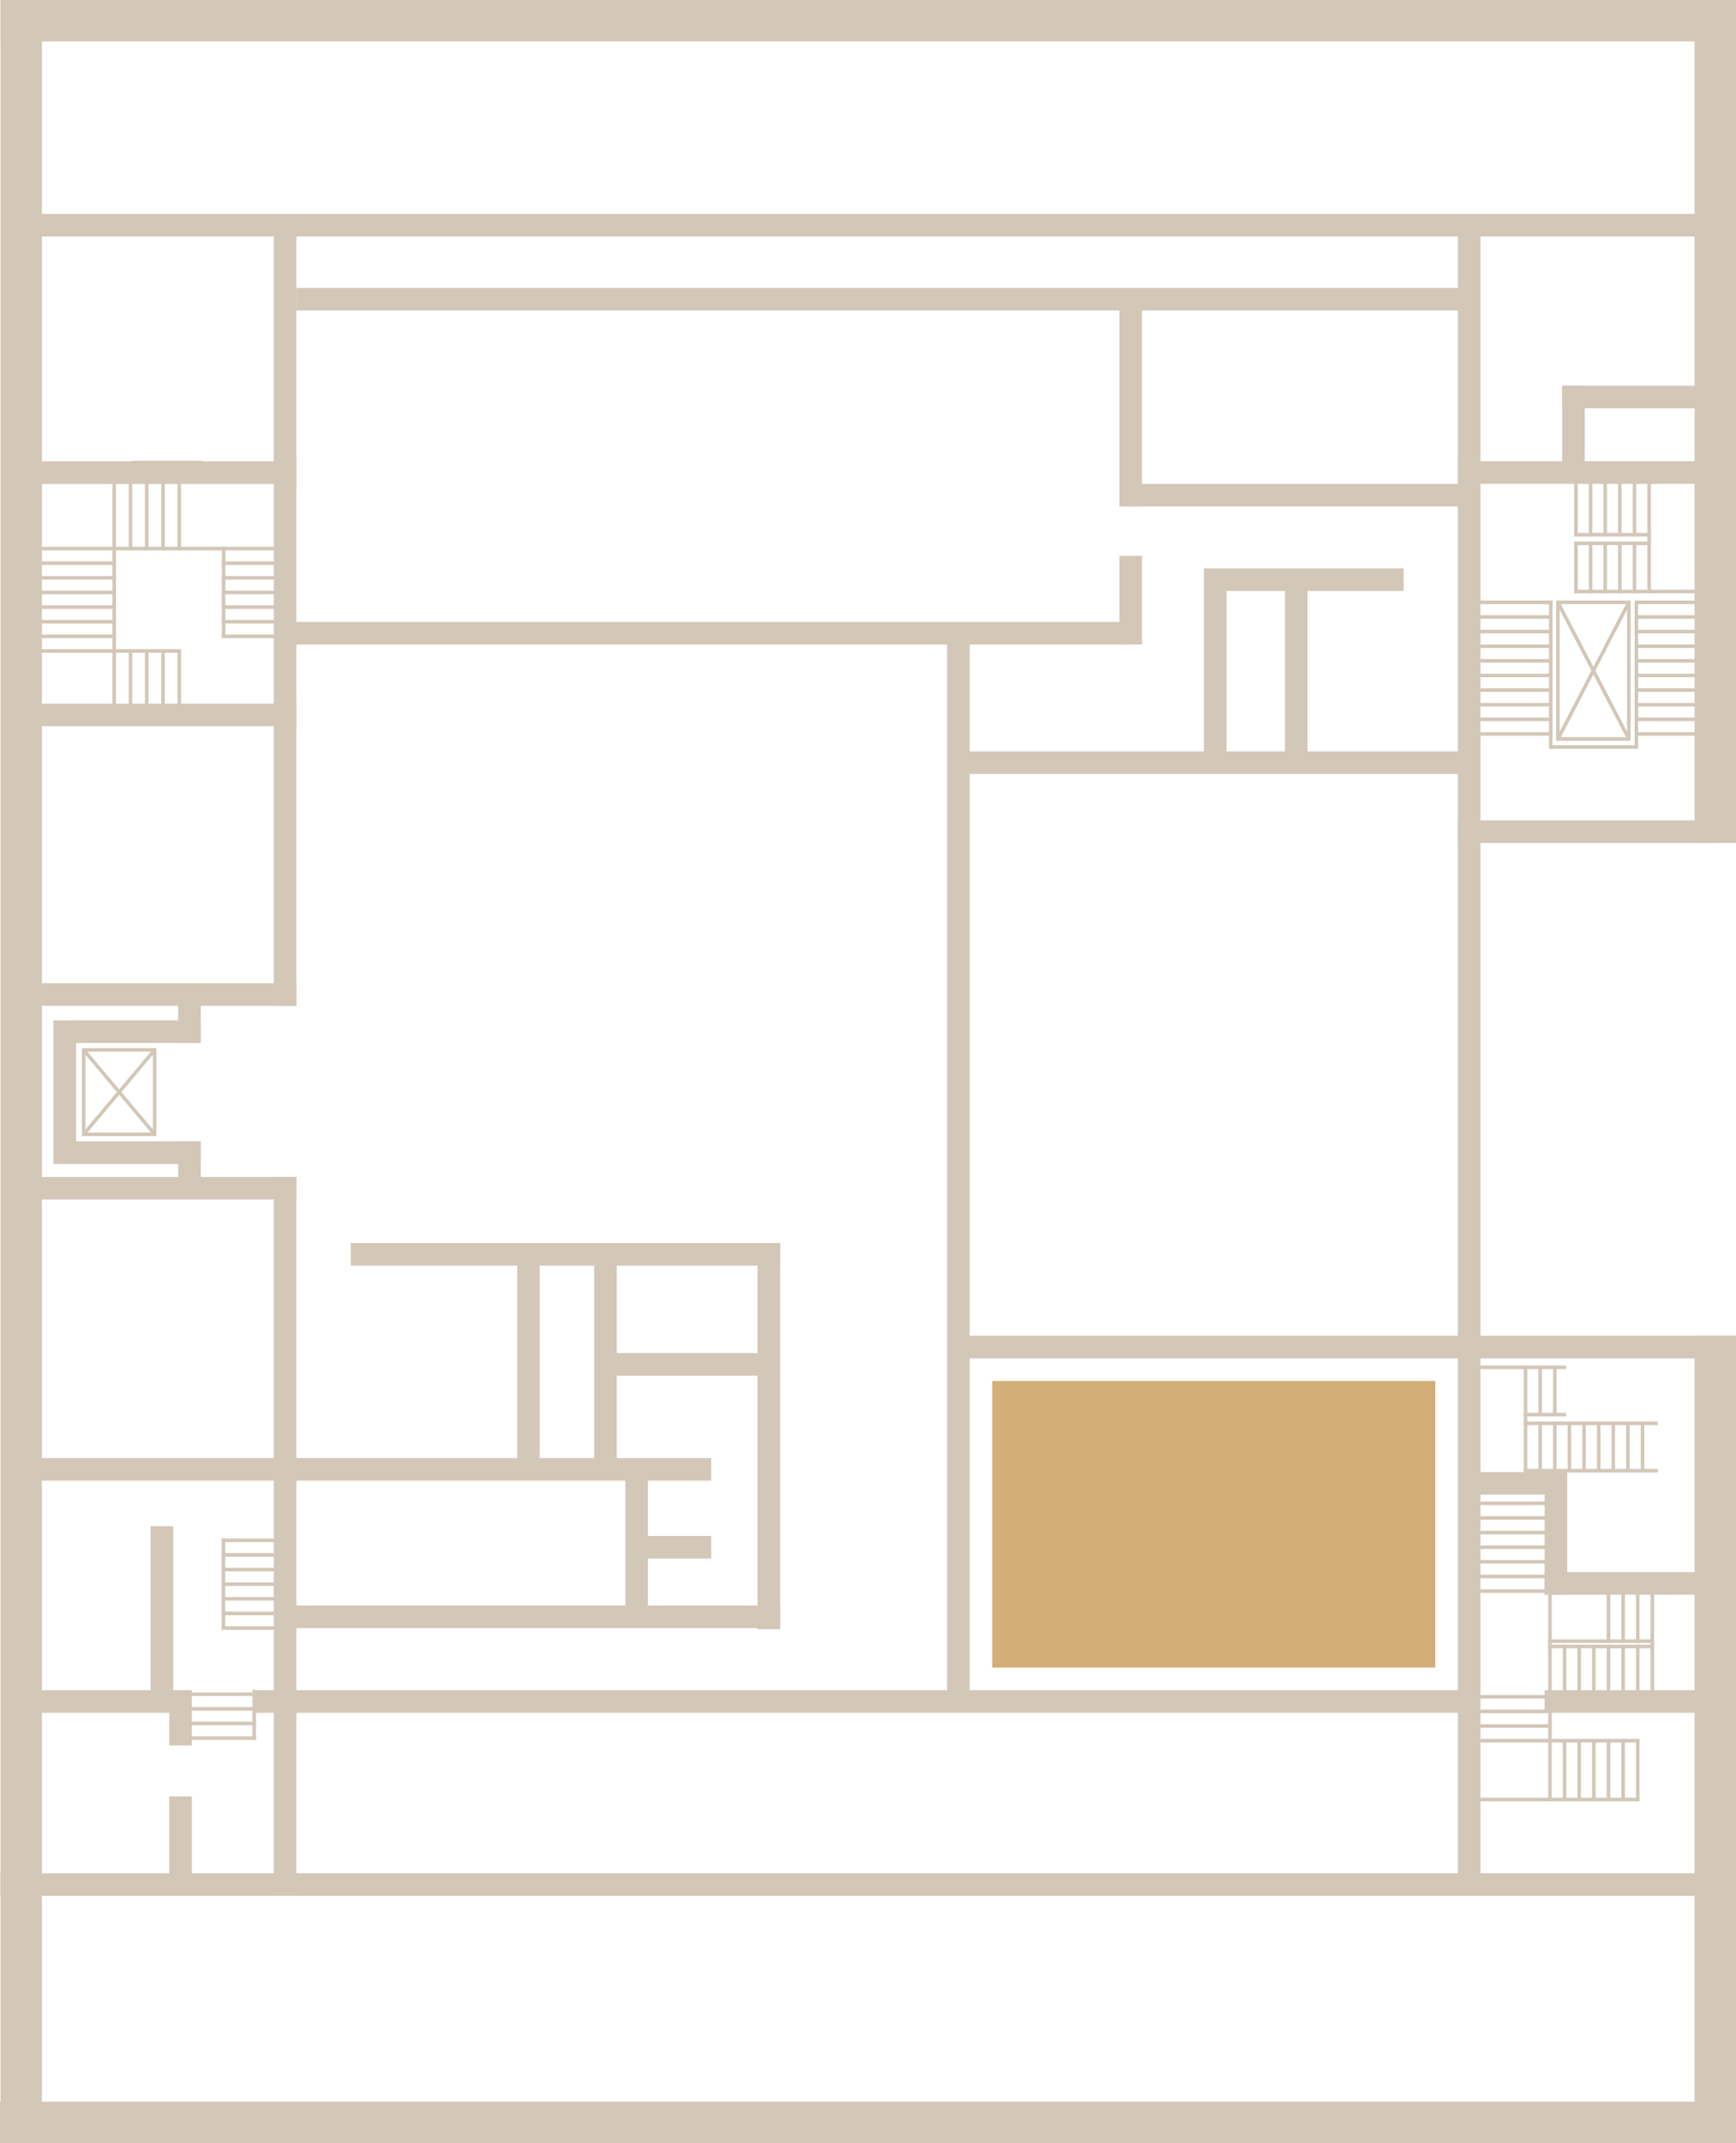 <?xml version="1.0" encoding="UTF-8"?>
<svg xmlns="http://www.w3.org/2000/svg" viewBox="0 0 489.37 604.1">
  <g id="August_Bier">
    <rect x="279.71" y="389.27" width="124.9" height="80.81" style="fill:#d3af77;"></rect>
  </g>
  <g id="OG_5_Wände">
    <rect x=".14" width="489.23" height="11.67" style="fill:#d3c7b8;"></rect>
    <rect y="592.42" width="489.37" height="11.67" style="fill:#d3c7b8;"></rect>
    <rect x="-296.07" y="296.21" width="604.1" height="11.67" transform="translate(-296.07 308.02) rotate(-90)" style="fill:#d3c7b8;"></rect>
    <rect x="364.73" y="112.97" width="237.61" height="11.67" transform="translate(364.73 602.34) rotate(-90)" style="fill:#d3c7b8;"></rect>
    <rect x="369.75" y="484.48" width="227.56" height="11.67" transform="translate(-6.78 973.85) rotate(-90)" style="fill:#d3c7b8;"></rect>
    <rect x="241.9" y="-172.4" width="6.37" height="471.77" transform="translate(308.56 -181.6) rotate(90)" style="fill:#d3c7b8;"></rect>
    <rect x="246.89" y="-82.18" width="6.37" height="333.07" transform="translate(334.43 -165.73) rotate(90)" style="fill:#d3c7b8;"></rect>
    <rect x="42.61" y="95.46" width="6.37" height="75.5" transform="translate(179.01 87.42) rotate(90)" style="fill:#d3c7b8;"></rect>
    <rect x="442.78" y="98.21" width="6.37" height="69.99" transform="translate(579.18 -312.76) rotate(90)" style="fill:#d3c7b8;"></rect>
    <rect x="461.69" y="87.41" width="6.37" height="49" transform="translate(576.78 -352.96) rotate(90)" style="fill:#d3c7b8;"></rect>
    <rect x="440.37" y="108.73" width="6.37" height="24.92" transform="translate(887.11 242.37) rotate(180)" style="fill:#d3c7b8;"></rect>
    <rect x="41.58" y="162.74" width="6.37" height="77.57" transform="translate(246.28 156.76) rotate(90)" style="fill:#d3c7b8;"></rect>
    <rect x="41.58" y="241.56" width="6.37" height="77.57" transform="translate(325.1 235.58) rotate(90)" style="fill:#d3c7b8;"></rect>
    <rect x="41.58" y="296.16" width="6.37" height="77.57" transform="translate(379.7 290.18) rotate(90)" style="fill:#d3c7b8;"></rect>
    <rect x="196.39" y="60.19" width="6.37" height="236.62" transform="translate(378.07 -21.07) rotate(90)" style="fill:#d3c7b8;"></rect>
    <rect x="361.06" y="92.18" width="6.37" height="94.79" transform="translate(503.83 -224.67) rotate(90)" style="fill:#d3c7b8;"></rect>
    <rect x="315.56" y="84.66" width="6.37" height="58.1" style="fill:#d3c7b8;"></rect>
    <rect x="315.56" y="156.68" width="6.37" height="25" style="fill:#d3c7b8;"></rect>
    <rect x="338.38" y="144.92" width="6.37" height="140.16" transform="translate(556.56 -126.57) rotate(90)" style="fill:#d3c7b8;"></rect>
    <rect x="364.35" y="135.26" width="6.37" height="56.29" transform="translate(530.94 -204.13) rotate(90)" style="fill:#d3c7b8;"></rect>
    <rect x="362.23" y="163.4" width="6.37" height="48.72" style="fill:#d3c7b8;"></rect>
    <rect x="339.39" y="163.4" width="6.37" height="48.72" style="fill:#d3c7b8;"></rect>
    <rect x="376.58" y="270.11" width="6.37" height="219.22" transform="translate(759.48 -.05) rotate(90)" style="fill:#d3c7b8;"></rect>
    <rect x="444.07" y="198.15" width="6.37" height="72.56" transform="translate(681.68 -212.82) rotate(90)" style="fill:#d3c7b8;"></rect>
    <rect x="100.88" y="317.78" width="6.37" height="192.83" transform="translate(518.26 310.13) rotate(90)" style="fill:#d3c7b8;"></rect>
    <rect x="186" y="424.86" width="6.37" height="22.6" transform="translate(625.34 246.98) rotate(90)" style="fill:#d3c7b8;"></rect>
    <rect x="167.49" y="353.59" width="6.37" height="62" style="fill:#d3c7b8;"></rect>
    <rect x="176.28" y="414.87" width="6.37" height="41.55" style="fill:#d3c7b8;"></rect>
    <rect x="189.58" y="360.61" width="6.37" height="47.95" transform="translate(577.35 191.82) rotate(90)" style="fill:#d3c7b8;"></rect>
    <rect x="145.79" y="353.59" width="6.37" height="62" style="fill:#d3c7b8;"></rect>
    <rect x="146.27" y="385.28" width="6.37" height="140.93" transform="translate(605.2 306.29) rotate(90)" style="fill:#d3c7b8;"></rect>
    <rect x="240.27" y="307.82" width="6.37" height="343.61" transform="translate(723.07 236.17) rotate(90)" style="fill:#d3c7b8;"></rect>
    <rect x="454.95" y="456.92" width="6.37" height="45.41" transform="translate(937.75 21.49) rotate(90)" style="fill:#d3c7b8;"></rect>
    <rect x="454.95" y="423.63" width="6.37" height="45.41" transform="translate(904.46 -11.8) rotate(90)" style="fill:#d3c7b8;"></rect>
    <rect x="424.17" y="404.92" width="6.37" height="26.39" transform="translate(845.46 -9.23) rotate(90)" style="fill:#d3c7b8;"></rect>
    <rect x="435.42" y="414.93" width="6.37" height="34.58" transform="translate(877.21 864.45) rotate(-180)" style="fill:#d3c7b8;"></rect>
    <rect x="26.86" y="455.85" width="6.37" height="47.54" transform="translate(509.66 449.58) rotate(90)" style="fill:#d3c7b8;"></rect>
    <rect x="50.22" y="321.73" width="6.37" height="14.03" style="fill:#d3c7b8;"></rect>
    <rect x="50.22" y="279.96" width="6.37" height="14.03" style="fill:#d3c7b8;"></rect>
    <rect x="35.63" y="273.03" width="6.37" height="35.55" transform="translate(329.62 251.99) rotate(90)" style="fill:#d3c7b8;"></rect>
    <rect x="15.09" y="287.62" width="6.37" height="40.47" transform="translate(36.55 615.72) rotate(180)" style="fill:#d3c7b8;"></rect>
    <rect x="35.63" y="307.13" width="6.37" height="35.55" transform="translate(363.72 286.1) rotate(90)" style="fill:#d3c7b8;"></rect>
    <rect x="77.18" y="63.48" width="6.37" height="220.04" style="fill:#d3c7b8;"></rect>
    <rect x="77.18" y="331.76" width="6.37" height="202.64" style="fill:#d3c7b8;"></rect>
    <rect x="213.55" y="350.4" width="6.37" height="108.85" style="fill:#d3c7b8;"></rect>
    <rect x="156.22" y="293.07" width="6.37" height="121.03" transform="translate(512.99 194.18) rotate(90)" style="fill:#d3c7b8;"></rect>
    <rect x="239.46" y="288.72" width="6.37" height="485" transform="translate(773.85 288.58) rotate(90)" style="fill:#d3c7b8;"></rect>
    <rect x="42.45" y="430.2" width="6.37" height="49.57" style="fill:#d3c7b8;"></rect>
    <rect x="47.7" y="476.44" width="6.37" height="15.59" style="fill:#d3c7b8;"></rect>
    <rect x="47.7" y="506.36" width="6.37" height="22.9" style="fill:#d3c7b8;"></rect>
    <rect x="266.97" y="178.5" width="6.37" height="301.27" style="fill:#d3c7b8;"></rect>
    <rect x="410.97" y="63.53" width="6.37" height="466.76" style="fill:#d3c7b8;"></rect>
  </g>
  <g id="OG_5_Treppen">
    <line x1="56.42" y1="130.38" x2="37.87" y2="130.38" style="fill:none; stroke:#d3c7b8; stroke-linecap:square; stroke-miterlimit:10;"></line>
    <line x1="479.85" y1="169.79" x2="461.29" y2="169.79" style="fill:none; stroke:#d3c7b8; stroke-linecap:square; stroke-miterlimit:10;"></line>
    <line x1="479.85" y1="173.91" x2="461.29" y2="173.91" style="fill:none; stroke:#d3c7b8; stroke-linecap:square; stroke-miterlimit:10;"></line>
    <line x1="479.85" y1="182.16" x2="461.29" y2="182.16" style="fill:none; stroke:#d3c7b8; stroke-linecap:square; stroke-miterlimit:10;"></line>
    <line x1="479.85" y1="178.03" x2="461.29" y2="178.03" style="fill:none; stroke:#d3c7b8; stroke-linecap:square; stroke-miterlimit:10;"></line>
    <line x1="479.85" y1="186.28" x2="461.29" y2="186.28" style="fill:none; stroke:#d3c7b8; stroke-linecap:square; stroke-miterlimit:10;"></line>
    <line x1="479.85" y1="190.4" x2="461.29" y2="190.4" style="fill:none; stroke:#d3c7b8; stroke-linecap:square; stroke-miterlimit:10;"></line>
    <line x1="479.85" y1="198.65" x2="461.29" y2="198.65" style="fill:none; stroke:#d3c7b8; stroke-linecap:square; stroke-miterlimit:10;"></line>
    <line x1="479.85" y1="194.52" x2="461.29" y2="194.52" style="fill:none; stroke:#d3c7b8; stroke-linecap:square; stroke-miterlimit:10;"></line>
    <line x1="479.85" y1="202.77" x2="461.29" y2="202.77" style="fill:none; stroke:#d3c7b8; stroke-linecap:square; stroke-miterlimit:10;"></line>
    <line x1="479.85" y1="206.89" x2="461.29" y2="206.89" style="fill:none; stroke:#d3c7b8; stroke-linecap:square; stroke-miterlimit:10;"></line>
    <line x1="461.29" y1="210.57" x2="437.35" y2="210.57" style="fill:none; stroke:#d3c7b8; stroke-linecap:square; stroke-miterlimit:10;"></line>
    <line x1="437.16" y1="169.79" x2="416.61" y2="169.79" style="fill:none; stroke:#d3c7b8; stroke-linecap:square; stroke-miterlimit:10;"></line>
    <line x1="437.16" y1="173.91" x2="416.61" y2="173.91" style="fill:none; stroke:#d3c7b8; stroke-linecap:square; stroke-miterlimit:10;"></line>
    <line x1="437.16" y1="182.16" x2="416.61" y2="182.16" style="fill:none; stroke:#d3c7b8; stroke-linecap:square; stroke-miterlimit:10;"></line>
    <line x1="437.16" y1="178.03" x2="416.61" y2="178.03" style="fill:none; stroke:#d3c7b8; stroke-linecap:square; stroke-miterlimit:10;"></line>
    <line x1="437.16" y1="186.28" x2="416.61" y2="186.28" style="fill:none; stroke:#d3c7b8; stroke-linecap:square; stroke-miterlimit:10;"></line>
    <line x1="437.16" y1="190.4" x2="416.61" y2="190.4" style="fill:none; stroke:#d3c7b8; stroke-linecap:square; stroke-miterlimit:10;"></line>
    <line x1="437.16" y1="198.65" x2="416.61" y2="198.65" style="fill:none; stroke:#d3c7b8; stroke-linecap:square; stroke-miterlimit:10;"></line>
    <line x1="437.16" y1="194.52" x2="416.61" y2="194.52" style="fill:none; stroke:#d3c7b8; stroke-linecap:square; stroke-miterlimit:10;"></line>
    <line x1="464.88" y1="166.74" x2="464.88" y2="134.8" style="fill:none; stroke:#d3c7b8; stroke-linecap:square; stroke-miterlimit:10;"></line>
    <line x1="444.27" y1="166.74" x2="478.9" y2="166.74" style="fill:none; stroke:#d3c7b8; stroke-linecap:square; stroke-miterlimit:10;"></line>
    <line x1="444.27" y1="150.73" x2="464.88" y2="150.73" style="fill:none; stroke:#d3c7b8; stroke-linecap:square; stroke-miterlimit:10;"></line>
    <line x1="444.27" y1="153.16" x2="464.88" y2="153.16" style="fill:none; stroke:#d3c7b8; stroke-linecap:square; stroke-miterlimit:10;"></line>
    <line x1="456.63" y1="150.73" x2="456.63" y2="134.8" style="fill:none; stroke:#d3c7b8; stroke-linecap:square; stroke-miterlimit:10;"></line>
    <line x1="460.76" y1="150.73" x2="460.76" y2="134.8" style="fill:none; stroke:#d3c7b8; stroke-linecap:square; stroke-miterlimit:10;"></line>
    <line x1="452.51" y1="150.73" x2="452.51" y2="134.8" style="fill:none; stroke:#d3c7b8; stroke-linecap:square; stroke-miterlimit:10;"></line>
    <line x1="448.39" y1="150.73" x2="448.39" y2="134.8" style="fill:none; stroke:#d3c7b8; stroke-linecap:square; stroke-miterlimit:10;"></line>
    <line x1="444.27" y1="150.73" x2="444.27" y2="134.8" style="fill:none; stroke:#d3c7b8; stroke-linecap:square; stroke-miterlimit:10;"></line>
    <line x1="456.63" y1="166.74" x2="456.63" y2="153.16" style="fill:none; stroke:#d3c7b8; stroke-linecap:square; stroke-miterlimit:10;"></line>
    <line x1="460.76" y1="166.74" x2="460.76" y2="153.16" style="fill:none; stroke:#d3c7b8; stroke-linecap:square; stroke-miterlimit:10;"></line>
    <line x1="452.51" y1="166.74" x2="452.51" y2="153.16" style="fill:none; stroke:#d3c7b8; stroke-linecap:square; stroke-miterlimit:10;"></line>
    <line x1="448.39" y1="166.74" x2="448.39" y2="153.16" style="fill:none; stroke:#d3c7b8; stroke-linecap:square; stroke-miterlimit:10;"></line>
    <line x1="444.27" y1="166.74" x2="444.27" y2="153.16" style="fill:none; stroke:#d3c7b8; stroke-linecap:square; stroke-miterlimit:10;"></line>
    <line x1="437.16" y1="202.77" x2="416.61" y2="202.77" style="fill:none; stroke:#d3c7b8; stroke-linecap:square; stroke-miterlimit:10;"></line>
    <line x1="437.16" y1="206.89" x2="416.61" y2="206.89" style="fill:none; stroke:#d3c7b8; stroke-linecap:square; stroke-miterlimit:10;"></line>
    <line x1="461.29" y1="210.16" x2="461.29" y2="169.79" style="fill:none; stroke:#d3c7b8; stroke-linecap:square; stroke-miterlimit:10;"></line>
    <line x1="437.15" y1="210.57" x2="437.15" y2="169.79" style="fill:none; stroke:#d3c7b8; stroke-linecap:square; stroke-miterlimit:10;"></line>
    <line x1="458.9" y1="414.2" x2="458.9" y2="401.23" style="fill:none; stroke:#d3c7b8; stroke-linecap:square; stroke-miterlimit:10;"></line>
    <line x1="463.02" y1="414.2" x2="463.02" y2="401.23" style="fill:none; stroke:#d3c7b8; stroke-linecap:square; stroke-miterlimit:10;"></line>
    <line x1="454.78" y1="414.2" x2="454.78" y2="401.23" style="fill:none; stroke:#d3c7b8; stroke-linecap:square; stroke-miterlimit:10;"></line>
    <line x1="450.66" y1="414.2" x2="450.66" y2="401.23" style="fill:none; stroke:#d3c7b8; stroke-linecap:square; stroke-miterlimit:10;"></line>
    <line x1="442.41" y1="414.2" x2="442.41" y2="401.23" style="fill:none; stroke:#d3c7b8; stroke-linecap:square; stroke-miterlimit:10;"></line>
    <line x1="446.53" y1="414.2" x2="446.53" y2="401.23" style="fill:none; stroke:#d3c7b8; stroke-linecap:square; stroke-miterlimit:10;"></line>
    <line x1="438.29" y1="414.2" x2="438.29" y2="401.23" style="fill:none; stroke:#d3c7b8; stroke-linecap:square; stroke-miterlimit:10;"></line>
    <line x1="434.17" y1="414.2" x2="434.17" y2="401.23" style="fill:none; stroke:#d3c7b8; stroke-linecap:square; stroke-miterlimit:10;"></line>
    <line x1="430.05" y1="414.2" x2="430.05" y2="385.42" style="fill:none; stroke:#d3c7b8; stroke-linecap:square; stroke-miterlimit:10;"></line>
    <line x1="436.56" y1="415.52" x2="416.64" y2="415.52" style="fill:none; stroke:#d3c7b8; stroke-linecap:square; stroke-miterlimit:10;"></line>
    <line x1="436.56" y1="419.64" x2="416.64" y2="419.64" style="fill:none; stroke:#d3c7b8; stroke-linecap:square; stroke-miterlimit:10;"></line>
    <line x1="436.56" y1="427.89" x2="416.64" y2="427.89" style="fill:none; stroke:#d3c7b8; stroke-linecap:square; stroke-miterlimit:10;"></line>
    <line x1="436.56" y1="423.77" x2="416.64" y2="423.77" style="fill:none; stroke:#d3c7b8; stroke-linecap:square; stroke-miterlimit:10;"></line>
    <line x1="436.56" y1="432.01" x2="416.64" y2="432.01" style="fill:none; stroke:#d3c7b8; stroke-linecap:square; stroke-miterlimit:10;"></line>
    <line x1="436.56" y1="436.13" x2="416.64" y2="436.13" style="fill:none; stroke:#d3c7b8; stroke-linecap:square; stroke-miterlimit:10;"></line>
    <line x1="436.56" y1="440.25" x2="416.64" y2="440.25" style="fill:none; stroke:#d3c7b8; stroke-linecap:square; stroke-miterlimit:10;"></line>
    <line x1="436.56" y1="444.38" x2="416.64" y2="444.38" style="fill:none; stroke:#d3c7b8; stroke-linecap:square; stroke-miterlimit:10;"></line>
    <line x1="436.56" y1="448.5" x2="416.64" y2="448.5" style="fill:none; stroke:#d3c7b8; stroke-linecap:square; stroke-miterlimit:10;"></line>
    <line x1="436.56" y1="478.31" x2="416.64" y2="478.31" style="fill:none; stroke:#d3c7b8; stroke-linecap:square; stroke-miterlimit:10;"></line>
    <line x1="436.56" y1="482.43" x2="416.64" y2="482.43" style="fill:none; stroke:#d3c7b8; stroke-linecap:square; stroke-miterlimit:10;"></line>
    <line x1="436.56" y1="486.55" x2="416.64" y2="486.55" style="fill:none; stroke:#d3c7b8; stroke-linecap:square; stroke-miterlimit:10;"></line>
    <line x1="436.56" y1="490.68" x2="416.64" y2="490.68" style="fill:none; stroke:#d3c7b8; stroke-linecap:square; stroke-miterlimit:10;"></line>
    <line x1="465.8" y1="464.13" x2="436.93" y2="464.13" style="fill:none; stroke:#d3c7b8; stroke-linecap:square; stroke-miterlimit:10;"></line>
    <line x1="465.8" y1="462.61" x2="436.93" y2="462.61" style="fill:none; stroke:#d3c7b8; stroke-linecap:square; stroke-miterlimit:10;"></line>
    <line x1="449.3" y1="477.67" x2="449.3" y2="464.13" style="fill:none; stroke:#d3c7b8; stroke-linecap:square; stroke-miterlimit:10;"></line>
    <line x1="453.42" y1="477.67" x2="453.42" y2="464.13" style="fill:none; stroke:#d3c7b8; stroke-linecap:square; stroke-miterlimit:10;"></line>
    <line x1="445.17" y1="477.67" x2="445.17" y2="464.13" style="fill:none; stroke:#d3c7b8; stroke-linecap:square; stroke-miterlimit:10;"></line>
    <line x1="441.05" y1="477.67" x2="441.05" y2="464.13" style="fill:none; stroke:#d3c7b8; stroke-linecap:square; stroke-miterlimit:10;"></line>
    <line x1="436.93" y1="507.25" x2="436.93" y2="449.51" style="fill:none; stroke:#d3c7b8; stroke-linecap:square; stroke-miterlimit:10;"></line>
    <line x1="465.8" y1="477.67" x2="465.8" y2="448.59" style="fill:none; stroke:#d3c7b8; stroke-linecap:square; stroke-miterlimit:10;"></line>
    <line x1="461.67" y1="477.67" x2="461.67" y2="464.13" style="fill:none; stroke:#d3c7b8; stroke-linecap:square; stroke-miterlimit:10;"></line>
    <line x1="457.55" y1="477.67" x2="457.55" y2="464.13" style="fill:none; stroke:#d3c7b8; stroke-linecap:square; stroke-miterlimit:10;"></line>
    <line x1="461.67" y1="490.68" x2="436.93" y2="490.68" style="fill:none; stroke:#d3c7b8; stroke-linecap:square; stroke-miterlimit:10;"></line>
    <line x1="461.67" y1="507.25" x2="416.96" y2="507.25" style="fill:none; stroke:#d3c7b8; stroke-linecap:square; stroke-miterlimit:10;"></line>
    <line x1="449.3" y1="507.25" x2="449.3" y2="490.68" style="fill:none; stroke:#d3c7b8; stroke-linecap:square; stroke-miterlimit:10;"></line>
    <line x1="453.42" y1="507.25" x2="453.42" y2="490.68" style="fill:none; stroke:#d3c7b8; stroke-linecap:square; stroke-miterlimit:10;"></line>
    <line x1="445.17" y1="507.25" x2="445.17" y2="490.68" style="fill:none; stroke:#d3c7b8; stroke-linecap:square; stroke-miterlimit:10;"></line>
    <line x1="441.05" y1="507.25" x2="441.05" y2="490.68" style="fill:none; stroke:#d3c7b8; stroke-linecap:square; stroke-miterlimit:10;"></line>
    <line x1="461.67" y1="507.25" x2="461.67" y2="490.68" style="fill:none; stroke:#d3c7b8; stroke-linecap:square; stroke-miterlimit:10;"></line>
    <line x1="457.55" y1="507.25" x2="457.55" y2="490.68" style="fill:none; stroke:#d3c7b8; stroke-linecap:square; stroke-miterlimit:10;"></line>
    <line x1="453.42" y1="462.61" x2="453.42" y2="449.07" style="fill:none; stroke:#d3c7b8; stroke-linecap:square; stroke-miterlimit:10;"></line>
    <line x1="461.67" y1="462.61" x2="461.67" y2="449.07" style="fill:none; stroke:#d3c7b8; stroke-linecap:square; stroke-miterlimit:10;"></line>
    <line x1="457.55" y1="462.61" x2="457.55" y2="449.07" style="fill:none; stroke:#d3c7b8; stroke-linecap:square; stroke-miterlimit:10;"></line>
    <line x1="466.84" y1="414.57" x2="430.05" y2="414.57" style="fill:none; stroke:#d3c7b8; stroke-linecap:square; stroke-miterlimit:10;"></line>
    <line x1="466.84" y1="401.23" x2="430.05" y2="401.23" style="fill:none; stroke:#d3c7b8; stroke-linecap:square; stroke-miterlimit:10;"></line>
    <line x1="438.29" y1="398.39" x2="438.29" y2="385.42" style="fill:none; stroke:#d3c7b8; stroke-linecap:square; stroke-miterlimit:10;"></line>
    <line x1="434.17" y1="398.39" x2="434.17" y2="385.42" style="fill:none; stroke:#d3c7b8; stroke-linecap:square; stroke-miterlimit:10;"></line>
    <line x1="441" y1="398.76" x2="430.05" y2="398.76" style="fill:none; stroke:#d3c7b8; stroke-linecap:square; stroke-miterlimit:10;"></line>
    <line x1="441" y1="385.42" x2="417.04" y2="385.42" style="fill:none; stroke:#d3c7b8; stroke-linecap:square; stroke-miterlimit:10;"></line>
    <line x1="78.02" y1="446.56" x2="62.99" y2="446.56" style="fill:none; stroke:#d3c7b8; stroke-linecap:square; stroke-miterlimit:10;"></line>
    <line x1="78.02" y1="442.44" x2="62.99" y2="442.44" style="fill:none; stroke:#d3c7b8; stroke-linecap:square; stroke-miterlimit:10;"></line>
    <line x1="78.02" y1="450.68" x2="62.99" y2="450.68" style="fill:none; stroke:#d3c7b8; stroke-linecap:square; stroke-miterlimit:10;"></line>
    <line x1="78.02" y1="438.31" x2="62.99" y2="438.31" style="fill:none; stroke:#d3c7b8; stroke-linecap:square; stroke-miterlimit:10;"></line>
    <line x1="78.02" y1="434.19" x2="62.99" y2="434.19" style="fill:none; stroke:#d3c7b8; stroke-linecap:square; stroke-miterlimit:10;"></line>
    <line x1="62.99" y1="434.19" x2="62.99" y2="458.92" style="fill:none; stroke:#d3c7b8; stroke-linecap:square; stroke-miterlimit:10;"></line>
    <line x1="78.02" y1="454.8" x2="62.99" y2="454.8" style="fill:none; stroke:#d3c7b8; stroke-linecap:square; stroke-miterlimit:10;"></line>
    <line x1="78.02" y1="458.93" x2="62.99" y2="458.93" style="fill:none; stroke:#d3c7b8; stroke-linecap:square; stroke-miterlimit:10;"></line>
    <line x1="71.65" y1="477.58" x2="53.84" y2="477.58" style="fill:none; stroke:#d3c7b8; stroke-linecap:square; stroke-miterlimit:10;"></line>
    <line x1="71.65" y1="481.7" x2="53.84" y2="481.7" style="fill:none; stroke:#d3c7b8; stroke-linecap:square; stroke-miterlimit:10;"></line>
    <line x1="71.65" y1="485.83" x2="53.84" y2="485.83" style="fill:none; stroke:#d3c7b8; stroke-linecap:square; stroke-miterlimit:10;"></line>
    <line x1="71.65" y1="489.95" x2="53.84" y2="489.95" style="fill:none; stroke:#d3c7b8; stroke-linecap:square; stroke-miterlimit:10;"></line>
    <line x1="71.65" y1="476.84" x2="71.65" y2="489.95" style="fill:none; stroke:#d3c7b8; stroke-linecap:square; stroke-miterlimit:10;"></line>
    <line x1="78.02" y1="452.84" x2="78.02" y2="478.18" style="fill:none; stroke:#d3c7b8; stroke-linecap:square; stroke-miterlimit:10;"></line>
    <line x1="45.95" y1="452.84" x2="45.95" y2="478.18" style="fill:none; stroke:#d3c7b8; stroke-linecap:square; stroke-miterlimit:10;"></line>
    <line x1="32.2" y1="167" x2="10.49" y2="167" style="fill:none; stroke:#d3c7b8; stroke-linecap:square; stroke-miterlimit:10;"></line>
    <line x1="32.2" y1="162.88" x2="10.49" y2="162.88" style="fill:none; stroke:#d3c7b8; stroke-linecap:square; stroke-miterlimit:10;"></line>
    <line x1="32.2" y1="171.13" x2="10.49" y2="171.13" style="fill:none; stroke:#d3c7b8; stroke-linecap:square; stroke-miterlimit:10;"></line>
    <line x1="32.2" y1="158.76" x2="10.49" y2="158.76" style="fill:none; stroke:#d3c7b8; stroke-linecap:square; stroke-miterlimit:10;"></line>
    <line x1="32.2" y1="175.25" x2="10.49" y2="175.25" style="fill:none; stroke:#d3c7b8; stroke-linecap:square; stroke-miterlimit:10;"></line>
    <line x1="32.2" y1="179.37" x2="10.49" y2="179.37" style="fill:none; stroke:#d3c7b8; stroke-linecap:square; stroke-miterlimit:10;"></line>
    <line x1="50.53" y1="183.49" x2="10.49" y2="183.49" style="fill:none; stroke:#d3c7b8; stroke-linecap:square; stroke-miterlimit:10;"></line>
    <line x1="80.36" y1="167" x2="63.04" y2="167" style="fill:none; stroke:#d3c7b8; stroke-linecap:square; stroke-miterlimit:10;"></line>
    <line x1="80.36" y1="162.88" x2="63.04" y2="162.88" style="fill:none; stroke:#d3c7b8; stroke-linecap:square; stroke-miterlimit:10;"></line>
    <line x1="80.36" y1="171.13" x2="63.04" y2="171.13" style="fill:none; stroke:#d3c7b8; stroke-linecap:square; stroke-miterlimit:10;"></line>
    <line x1="80.36" y1="158.76" x2="63.04" y2="158.76" style="fill:none; stroke:#d3c7b8; stroke-linecap:square; stroke-miterlimit:10;"></line>
    <line x1="80.36" y1="154.64" x2="10.49" y2="154.64" style="fill:none; stroke:#d3c7b8; stroke-linecap:square; stroke-miterlimit:10;"></line>
    <line x1="80.36" y1="175.25" x2="63.04" y2="175.25" style="fill:none; stroke:#d3c7b8; stroke-linecap:square; stroke-miterlimit:10;"></line>
    <line x1="80.36" y1="179.37" x2="63.04" y2="179.37" style="fill:none; stroke:#d3c7b8; stroke-linecap:square; stroke-miterlimit:10;"></line>
    <line x1="36.78" y1="154.64" x2="36.78" y2="135.05" style="fill:none; stroke:#d3c7b8; stroke-linecap:square; stroke-miterlimit:10;"></line>
    <line x1="41.36" y1="154.64" x2="41.36" y2="135.05" style="fill:none; stroke:#d3c7b8; stroke-linecap:square; stroke-miterlimit:10;"></line>
    <line x1="36.78" y1="200.87" x2="36.78" y2="183.49" style="fill:none; stroke:#d3c7b8; stroke-linecap:square; stroke-miterlimit:10;"></line>
    <line x1="41.36" y1="200.87" x2="41.36" y2="183.49" style="fill:none; stroke:#d3c7b8; stroke-linecap:square; stroke-miterlimit:10;"></line>
    <line x1="45.95" y1="154.64" x2="45.95" y2="135.05" style="fill:none; stroke:#d3c7b8; stroke-linecap:square; stroke-miterlimit:10;"></line>
    <line x1="50.53" y1="154.64" x2="50.53" y2="135.05" style="fill:none; stroke:#d3c7b8; stroke-linecap:square; stroke-miterlimit:10;"></line>
    <line x1="63.04" y1="179.37" x2="63.04" y2="154.63" style="fill:none; stroke:#d3c7b8; stroke-linecap:square; stroke-miterlimit:10;"></line>
    <line x1="45.95" y1="203.08" x2="45.95" y2="183.49" style="fill:none; stroke:#d3c7b8; stroke-linecap:square; stroke-miterlimit:10;"></line>
    <line x1="50.53" y1="203.08" x2="50.53" y2="183.49" style="fill:none; stroke:#d3c7b8; stroke-linecap:square; stroke-miterlimit:10;"></line>
    <line x1="32.2" y1="135.7" x2="32.2" y2="200.06" style="fill:none; stroke:#d3c7b8; stroke-linecap:square; stroke-miterlimit:10;"></line>
  </g>
  <g id="OG_5_Aufzüge">
    <rect x="439.16" y="169.79" width="20.01" height="38.52" style="fill:none; stroke:#d3c7b8; stroke-linecap:square; stroke-miterlimit:10;"></rect>
    <line x1="439.16" y1="169.79" x2="459.17" y2="208.31" style="fill:none; stroke:#d3c7b8; stroke-miterlimit:10;"></line>
    <line x1="459.17" y1="169.79" x2="439.16" y2="208.31" style="fill:none; stroke:#d3c7b8; stroke-miterlimit:10;"></line>
    <rect x="23.59" y="295.95" width="20.01" height="23.79" style="fill:none; stroke:#d3c7b8; stroke-linecap:square; stroke-miterlimit:10;"></rect>
    <line x1="23.59" y1="295.95" x2="43.6" y2="319.73" style="fill:none; stroke:#d3c7b8; stroke-miterlimit:10;"></line>
    <line x1="43.6" y1="295.95" x2="23.59" y2="319.73" style="fill:none; stroke:#d3c7b8; stroke-miterlimit:10;"></line>
  </g>
</svg>
